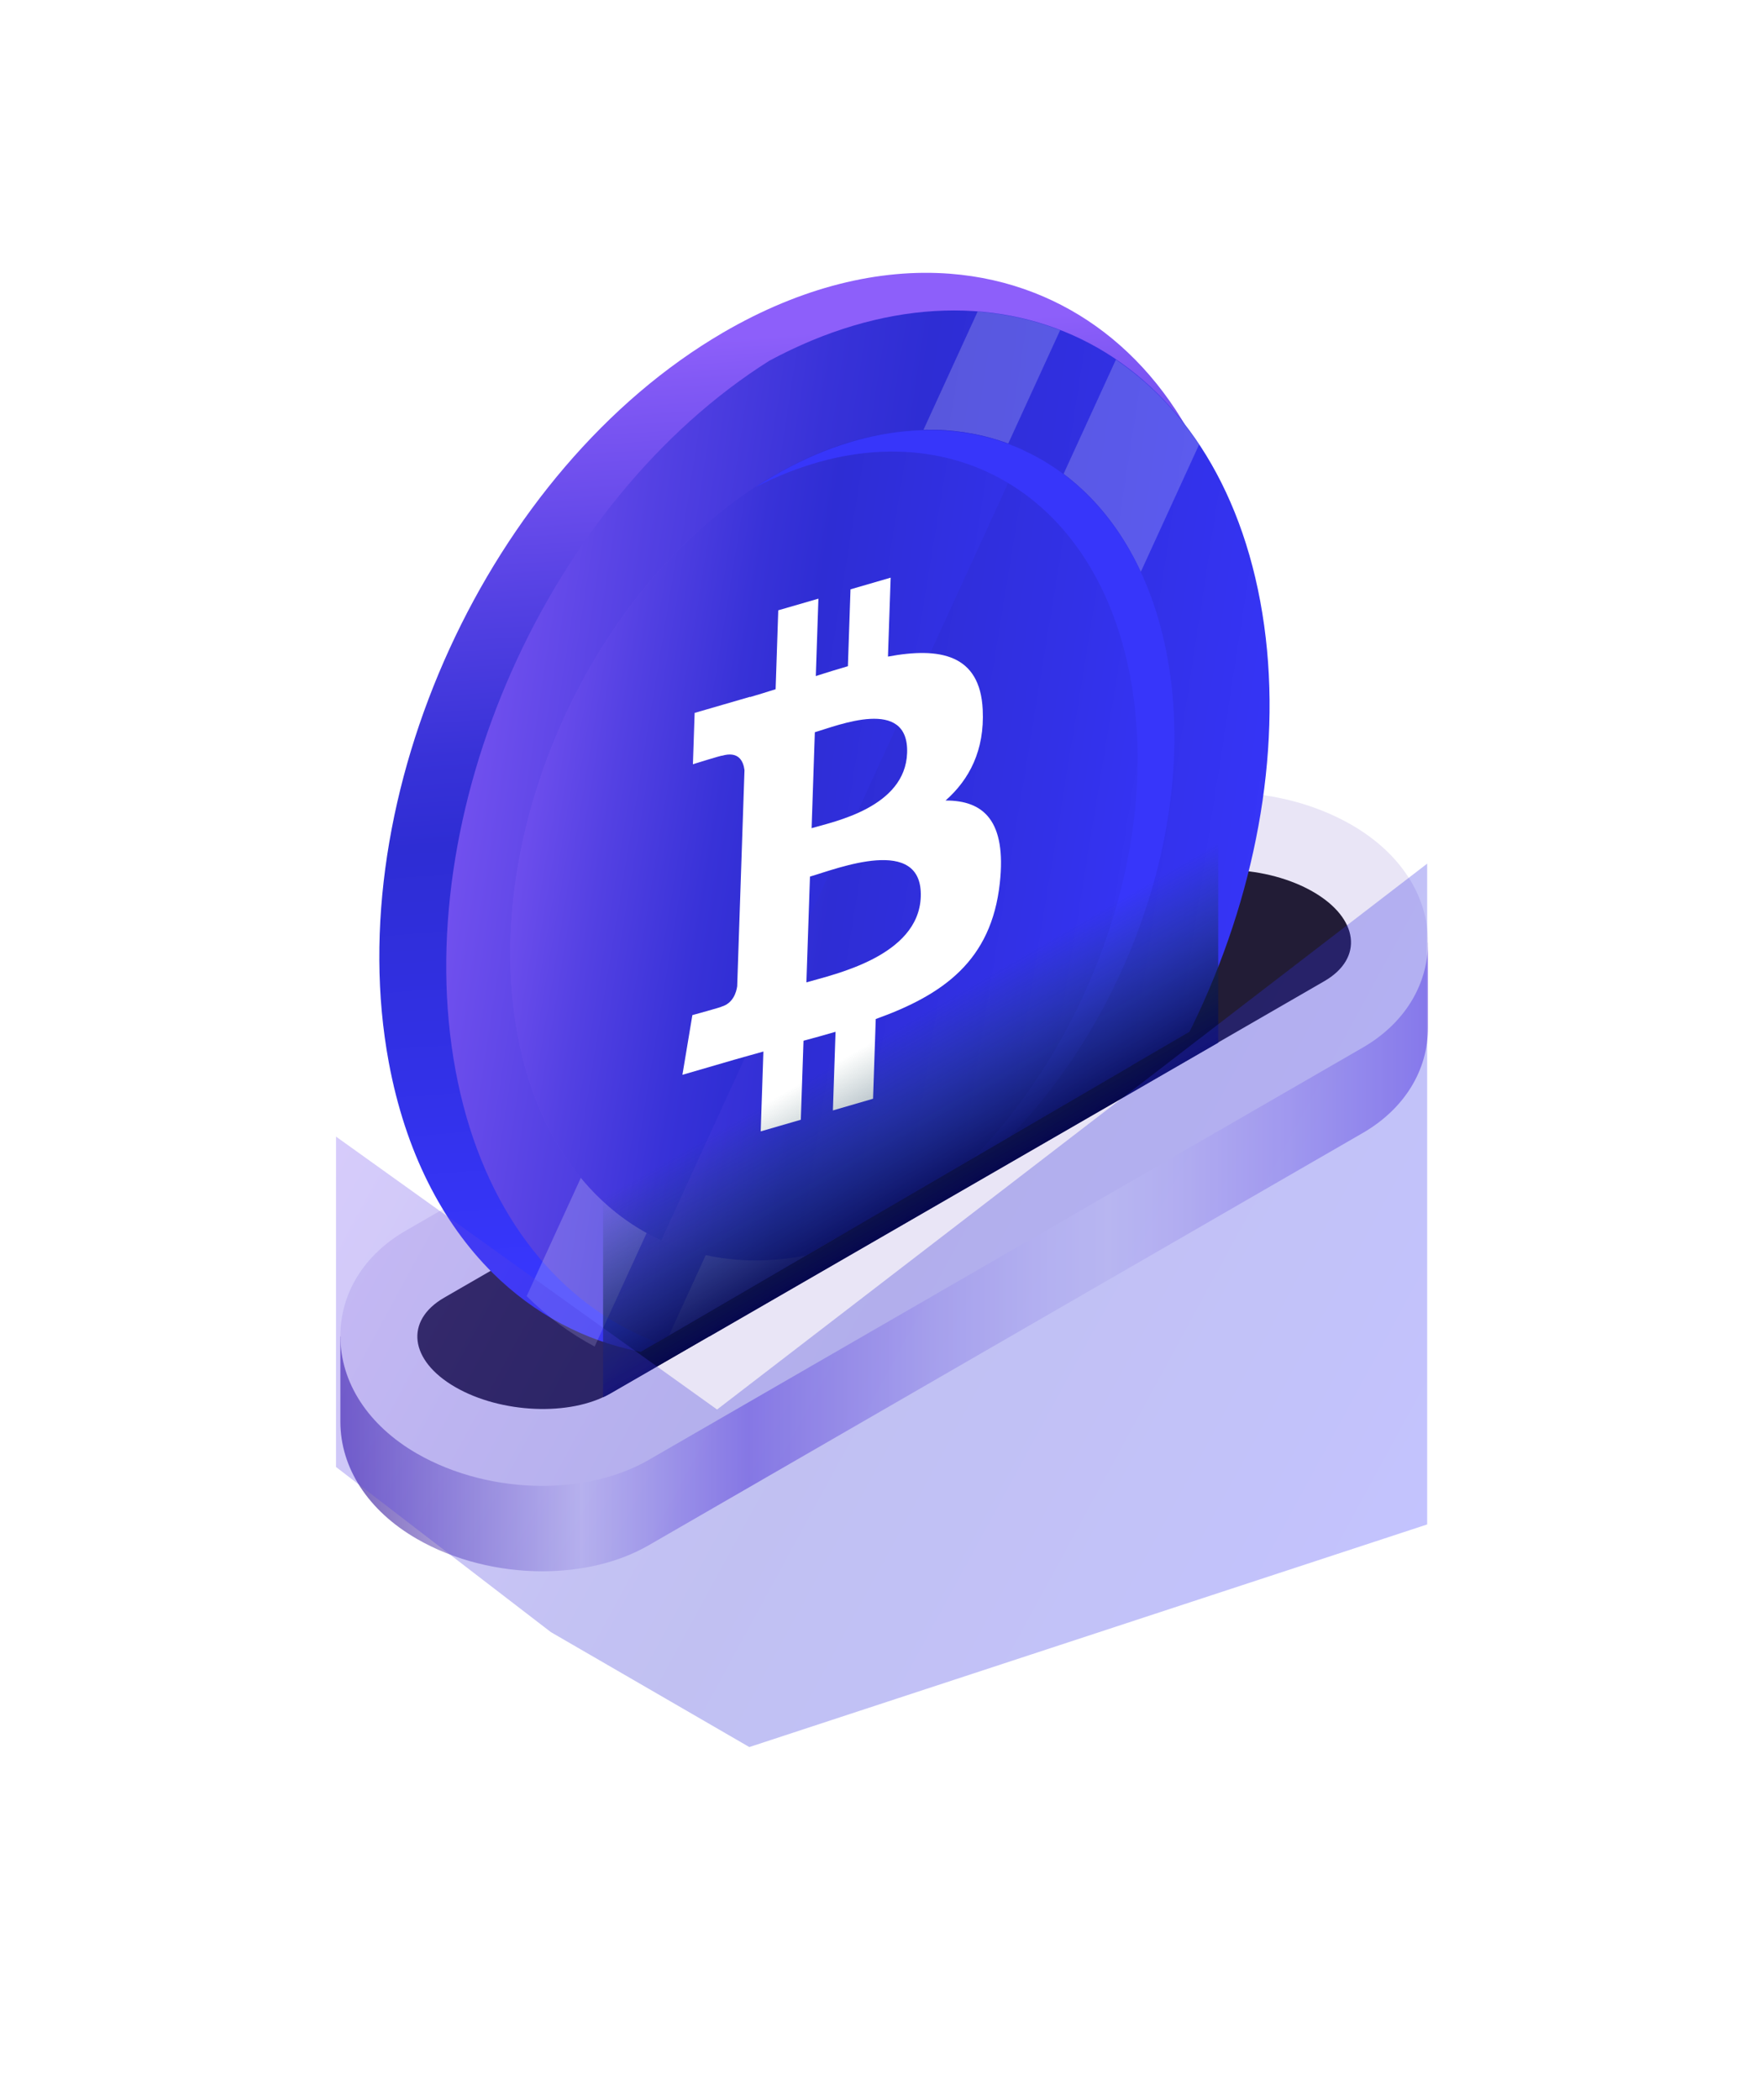 <svg width="42" height="50" viewBox="0 0 42 50" fill="none" xmlns="http://www.w3.org/2000/svg">
<path d="M8.104 31.82V33.846C8.104 34.952 8.768 35.97 9.924 36.637C10.811 37.15 11.879 37.409 12.914 37.409C13.834 37.409 14.728 37.204 15.445 36.79L32.445 26.975C33.433 26.404 34 25.489 34 24.463V22.438L8.104 31.82Z" fill="url(#paint0_linear_14258_158216)"/>
<path d="M32.181 19.639C30.504 18.671 28.183 18.607 26.66 19.486L9.659 29.301C8.671 29.872 8.104 30.787 8.104 31.813C8.104 32.92 8.768 33.937 9.924 34.605C10.811 35.117 11.879 35.376 12.914 35.376C13.834 35.376 14.728 35.172 15.445 34.758L32.445 24.942C33.433 24.372 34 23.456 34 22.43C34 21.324 33.337 20.306 32.181 19.639Z" fill="#E9E5F6"/>
<path d="M11.914 28.007L13.746 29.065L14.359 28.711L14.402 26.57L11.914 28.007Z" fill="url(#paint1_linear_14258_158216)"/>
<path d="M27.576 21.079L10.575 30.895C9.63 31.441 9.748 32.394 10.84 33.024C11.931 33.654 13.582 33.723 14.528 33.177L31.529 23.361C32.474 22.816 32.355 21.862 31.264 21.232C30.172 20.602 28.521 20.534 27.576 21.079Z" fill="#221C36"/>
<g clip-path="url(#clip0_14258_158216)">
<path d="M29.448 13.521C30.628 19.867 27.064 27.646 21.489 30.897C18.549 32.611 15.638 32.724 13.369 31.519C12.773 31.202 12.222 30.794 11.725 30.302C10.527 29.109 9.651 27.416 9.257 25.294C8.077 18.949 11.641 11.169 17.216 7.918C19.081 6.831 20.935 6.388 22.62 6.517C23.318 6.571 23.986 6.722 24.615 6.967C27.01 7.897 28.826 10.176 29.448 13.521Z" fill="url(#paint2_linear_14258_158216)"/>
<path d="M30.006 14.316C31.143 20.43 27.813 27.893 22.53 31.218C17.165 34.101 11.983 31.601 10.847 25.488C9.71 19.375 13.04 11.912 18.322 8.586C23.688 5.703 28.869 8.203 30.006 14.316Z" fill="url(#paint3_linear_14258_158216)"/>
<path opacity="0.2" d="M25.242 7.861L14.158 32.059C13.571 31.747 13.028 31.345 12.539 30.859L23.277 7.418C23.964 7.471 24.623 7.62 25.242 7.861Z" fill="white"/>
<path opacity="0.2" d="M28.549 10.587L18.378 32.793C17.388 32.917 16.437 32.853 15.552 32.614L26.569 8.563C27.328 9.077 27.997 9.756 28.549 10.587Z" fill="white"/>
<path d="M27.787 15.611C28.691 20.471 25.961 26.429 21.691 28.919C20.204 29.786 18.726 30.118 17.393 29.977C16.813 29.916 16.259 29.765 15.745 29.529C15.367 29.356 15.009 29.137 14.677 28.874C14.22 28.512 13.811 28.067 13.462 27.544C12.945 26.772 12.56 25.83 12.344 24.735C12.337 24.7 12.33 24.664 12.323 24.628C11.42 19.768 14.149 13.81 18.419 11.32C18.451 11.301 18.483 11.283 18.515 11.265C19.485 10.714 20.45 10.391 21.372 10.277C21.995 10.2 22.599 10.219 23.172 10.329C23.588 10.409 23.987 10.536 24.365 10.709C24.88 10.945 25.356 11.265 25.781 11.665C26.759 12.582 27.473 13.918 27.787 15.611Z" fill="url(#paint4_linear_14258_158216)"/>
<path d="M24.365 10.709L15.745 29.529C15.367 29.356 15.009 29.137 14.677 28.874C14.22 28.512 13.811 28.067 13.462 27.544C12.945 26.772 12.56 25.83 12.344 24.735C12.337 24.7 12.33 24.664 12.323 24.628C11.42 19.768 14.149 13.81 18.419 11.32C18.451 11.301 18.483 11.283 18.515 11.265C19.485 10.714 20.45 10.391 21.372 10.277C21.995 10.2 22.599 10.219 23.172 10.329C23.588 10.409 23.987 10.536 24.365 10.709Z" fill="url(#paint5_linear_14258_158216)"/>
<path d="M27.788 15.623C28.691 20.482 25.962 26.44 21.692 28.93C21.545 29.016 21.399 29.096 21.253 29.171C25.272 26.542 27.787 20.825 26.914 16.132C26.042 11.439 22.101 9.486 17.986 11.6C18.129 11.506 18.273 11.417 18.42 11.331C22.69 8.842 26.884 10.763 27.788 15.623Z" fill="#3736FA"/>
<path d="M17.552 23.482C17.53 23.633 17.45 23.887 17.18 23.966C17.191 23.975 16.485 24.168 16.485 24.168L16.248 25.589L17.493 25.227C17.724 25.16 17.952 25.099 18.176 25.035L18.112 26.936L19.067 26.659L19.131 24.778C19.393 24.708 19.646 24.637 19.894 24.565L19.831 26.437L20.787 26.159L20.851 24.261C22.462 23.683 23.604 22.872 23.805 21.025C23.967 19.538 23.417 19.055 22.513 19.059C23.079 18.56 23.445 17.864 23.398 16.896C23.335 15.573 22.372 15.403 21.142 15.632L21.206 13.753L20.25 14.031L20.188 15.861C19.936 15.934 19.679 16.014 19.424 16.095L19.486 14.253L18.53 14.53L18.467 16.409C18.259 16.475 18.056 16.538 17.858 16.596L17.858 16.59L16.539 16.973L16.498 18.195C16.498 18.195 17.205 17.974 17.192 17.992C17.58 17.88 17.697 18.112 17.726 18.334L17.552 23.482ZM21.923 21.349C21.875 22.77 19.848 23.199 19.2 23.388L19.285 20.87C19.933 20.681 21.973 19.868 21.923 21.349ZM21.598 17.925C21.554 19.218 19.864 19.56 19.324 19.717L19.401 17.433C19.941 17.276 21.643 16.578 21.598 17.925Z" fill="white"/>
</g>
<path d="M14.359 27.69V33.265C14.418 33.238 14.475 33.21 14.528 33.179L16.889 31.816V31.82L29.005 24.825V19.234L14.359 27.69Z" fill="url(#paint6_linear_14258_158216)"/>
<g opacity="0.3" filter="url(#filter0_f_14258_158216)">
<path d="M17.073 33.558L8 27.06V34.926L13.117 38.858L17.841 41.594L33.98 36.294V20.562L17.073 33.558Z" fill="url(#paint7_linear_14258_158216)"/>
</g>
<defs>
<filter id="filter0_f_14258_158216" x="0.577" y="13.139" width="40.827" height="35.877" filterUnits="userSpaceOnUse" color-interpolation-filters="sRGB">
<feFlood flood-opacity="0" result="BackgroundImageFix"/>
<feBlend mode="normal" in="SourceGraphic" in2="BackgroundImageFix" result="shape"/>
<feGaussianBlur stdDeviation="3.712" result="effect1_foregroundBlur_14258_158216"/>
</filter>
<linearGradient id="paint0_linear_14258_158216" x1="8.104" y1="29.923" x2="34" y2="29.923" gradientUnits="userSpaceOnUse">
<stop stop-color="#7662BD"/>
<stop offset="0.222" stop-color="#E9E5F6"/>
<stop offset="0.375" stop-color="#A996EB"/>
<stop offset="0.437" stop-color="#BBACEF"/>
<stop offset="0.552" stop-color="#D9D1F5"/>
<stop offset="0.646" stop-color="#EBE7F9"/>
<stop offset="0.706" stop-color="#F2EFFA"/>
<stop offset="0.764" stop-color="#E9E4F8"/>
<stop offset="0.866" stop-color="#D0C6F3"/>
<stop offset="1" stop-color="#A996EB"/>
</linearGradient>
<linearGradient id="paint1_linear_14258_158216" x1="15.707" y1="28.761" x2="13.197" y2="27.311" gradientUnits="userSpaceOnUse">
<stop stop-color="#7662BD"/>
<stop offset="1" stop-color="#7662BD" stop-opacity="0"/>
</linearGradient>
<linearGradient id="paint2_linear_14258_158216" x1="13.613" y1="31.96" x2="11.857" y2="8.476" gradientUnits="userSpaceOnUse">
<stop offset="0.08" stop-color="#3736FC"/>
<stop offset="0.28" stop-color="#3231E7"/>
<stop offset="0.51" stop-color="#2E2DD4"/>
<stop offset="0.6" stop-color="#3832D8"/>
<stop offset="0.75" stop-color="#5441E3"/>
<stop offset="0.96" stop-color="#8259F5"/>
<stop offset="1" stop-color="#8D5FFA"/>
</linearGradient>
<linearGradient id="paint3_linear_14258_158216" x1="32.462" y1="25.763" x2="7.587" y2="21.945" gradientUnits="userSpaceOnUse">
<stop offset="0.08" stop-color="#3736FC"/>
<stop offset="0.28" stop-color="#3231E7"/>
<stop offset="0.51" stop-color="#2E2DD4"/>
<stop offset="0.6" stop-color="#3832D8"/>
<stop offset="0.75" stop-color="#5441E3"/>
<stop offset="0.96" stop-color="#8259F5"/>
<stop offset="1" stop-color="#8D5FFA"/>
</linearGradient>
<linearGradient id="paint4_linear_14258_158216" x1="29.706" y1="24.507" x2="9.829" y2="21.247" gradientUnits="userSpaceOnUse">
<stop offset="0.08" stop-color="#3736FC"/>
<stop offset="0.28" stop-color="#3231E7"/>
<stop offset="0.51" stop-color="#2E2DD4"/>
<stop offset="0.6" stop-color="#3832D8"/>
<stop offset="0.75" stop-color="#5441E3"/>
<stop offset="0.96" stop-color="#8259F5"/>
<stop offset="1" stop-color="#8D5FFA"/>
</linearGradient>
<linearGradient id="paint5_linear_14258_158216" x1="26.92" y1="23.236" x2="9.955" y2="20.453" gradientUnits="userSpaceOnUse">
<stop offset="0.08" stop-color="#3736FC"/>
<stop offset="0.28" stop-color="#3231E7"/>
<stop offset="0.51" stop-color="#2E2DD4"/>
<stop offset="0.6" stop-color="#3832D8"/>
<stop offset="0.75" stop-color="#5441E3"/>
<stop offset="0.96" stop-color="#8259F5"/>
<stop offset="1" stop-color="#8D5FFA"/>
</linearGradient>
<linearGradient id="paint6_linear_14258_158216" x1="23.024" y1="28.574" x2="20.828" y2="24.769" gradientUnits="userSpaceOnUse">
<stop stop-color="#030250"/>
<stop offset="1" stop-color="#1A4C4E" stop-opacity="0"/>
</linearGradient>
<linearGradient id="paint7_linear_14258_158216" x1="34.381" y1="41.876" x2="5.12" y2="25.96" gradientUnits="userSpaceOnUse">
<stop offset="0.08" stop-color="#3736FC"/>
<stop offset="0.28" stop-color="#3231E7"/>
<stop offset="0.51" stop-color="#2E2DD4"/>
<stop offset="0.6" stop-color="#3832D8"/>
<stop offset="0.75" stop-color="#5441E3"/>
<stop offset="0.96" stop-color="#8259F5"/>
<stop offset="1" stop-color="#8D5FFA"/>
</linearGradient>
<clipPath id="clip0_14258_158216">
<rect width="23.808" height="22.72" fill="white" transform="matrix(0.864 -0.504 0.183 0.983 6.84 12.336)"/>
</clipPath>
</defs>
</svg>
